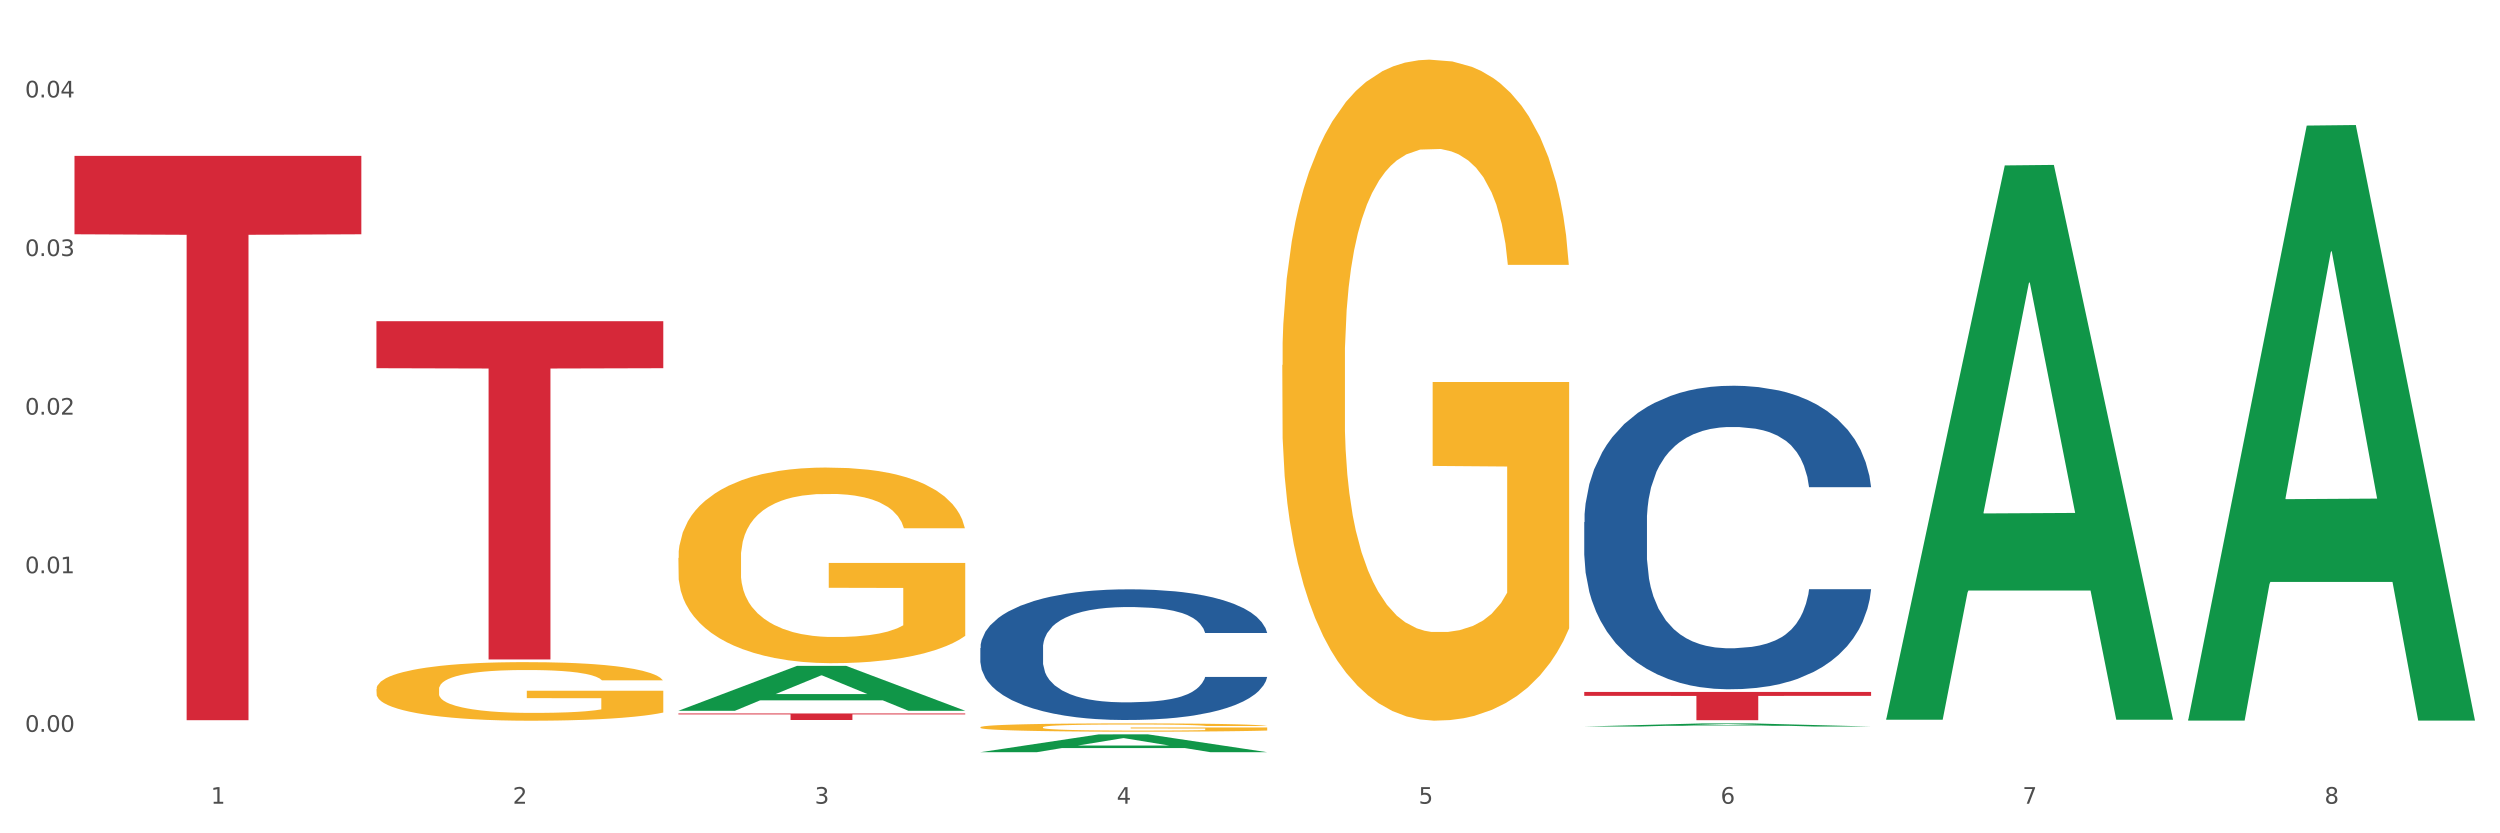 <?xml version="1.0" encoding="utf-8" standalone="no"?>
<!DOCTYPE svg PUBLIC "-//W3C//DTD SVG 1.1//EN"
  "http://www.w3.org/Graphics/SVG/1.1/DTD/svg11.dtd">
<svg xmlns:xlink="http://www.w3.org/1999/xlink" width="1080pt" height="360pt" viewBox="0 0 1080 360" xmlns="http://www.w3.org/2000/svg" version="1.1">
 <rect x="0" y="0" width="1080" height="360" fill="#333333" stroke="none"/>
 <defs>
  <style type="text/css">*{stroke-linejoin: round; stroke-linecap: butt}</style>
 </defs>
 <g id="figure_1">
  <g id="patch_1">
   <path d="M 0 360 
L 1080 360 
L 1080 0 
L 0 0 
z
" style="fill: #ffffff; stroke: #ffffff; stroke-linejoin: miter"/>
  </g>
  <g id="axes_1">
   <g id="matplotlib.axis_1">
    <g id="xtick_1">
     <g id="text_1">
      <!-- 1 -->
      <g style="fill: #4d4d4d" transform="translate(91.082 347.204) scale(0.096 -0.096)">
       <defs>
        <path id="DejaVuSans-31" d="M 794 531 
L 1825 531 
L 1825 4091 
L 703 3866 
L 703 4441 
L 1819 4666 
L 2450 4666 
L 2450 531 
L 3481 531 
L 3481 0 
L 794 0 
L 794 531 
z
" transform="scale(0.016)"/>
       </defs>
       <use xlink:href="#DejaVuSans-31"/>
      </g>
     </g>
    </g>
    <g id="xtick_2">
     <g id="text_2">
      <!-- 2 -->
      <g style="fill: #4d4d4d" transform="translate(221.525 347.204) scale(0.096 -0.096)">
       <defs>
        <path id="DejaVuSans-32" d="M 1228 531 
L 3431 531 
L 3431 0 
L 469 0 
L 469 531 
Q 828 903 1448 1529 
Q 2069 2156 2228 2338 
Q 2531 2678 2651 2914 
Q 2772 3150 2772 3378 
Q 2772 3750 2511 3984 
Q 2250 4219 1831 4219 
Q 1534 4219 1204 4116 
Q 875 4013 500 3803 
L 500 4441 
Q 881 4594 1212 4672 
Q 1544 4750 1819 4750 
Q 2544 4750 2975 4387 
Q 3406 4025 3406 3419 
Q 3406 3131 3298 2873 
Q 3191 2616 2906 2266 
Q 2828 2175 2409 1742 
Q 1991 1309 1228 531 
z
" transform="scale(0.016)"/>
       </defs>
       <use xlink:href="#DejaVuSans-32"/>
      </g>
     </g>
    </g>
    <g id="xtick_3">
     <g id="text_3">
      <!-- 3 -->
      <g style="fill: #4d4d4d" transform="translate(351.968 347.204) scale(0.096 -0.096)">
       <defs>
        <path id="DejaVuSans-33" d="M 2597 2516 
Q 3050 2419 3304 2112 
Q 3559 1806 3559 1356 
Q 3559 666 3084 287 
Q 2609 -91 1734 -91 
Q 1441 -91 1130 -33 
Q 819 25 488 141 
L 488 750 
Q 750 597 1062 519 
Q 1375 441 1716 441 
Q 2309 441 2620 675 
Q 2931 909 2931 1356 
Q 2931 1769 2642 2001 
Q 2353 2234 1838 2234 
L 1294 2234 
L 1294 2753 
L 1863 2753 
Q 2328 2753 2575 2939 
Q 2822 3125 2822 3475 
Q 2822 3834 2567 4026 
Q 2313 4219 1838 4219 
Q 1578 4219 1281 4162 
Q 984 4106 628 3988 
L 628 4550 
Q 988 4650 1302 4700 
Q 1616 4750 1894 4750 
Q 2613 4750 3031 4423 
Q 3450 4097 3450 3541 
Q 3450 3153 3228 2886 
Q 3006 2619 2597 2516 
z
" transform="scale(0.016)"/>
       </defs>
       <use xlink:href="#DejaVuSans-33"/>
      </g>
     </g>
    </g>
    <g id="xtick_4">
     <g id="text_4">
      <!-- 4 -->
      <g style="fill: #4d4d4d" transform="translate(482.412 347.204) scale(0.096 -0.096)">
       <defs>
        <path id="DejaVuSans-34" d="M 2419 4116 
L 825 1625 
L 2419 1625 
L 2419 4116 
z
M 2253 4666 
L 3047 4666 
L 3047 1625 
L 3713 1625 
L 3713 1100 
L 3047 1100 
L 3047 0 
L 2419 0 
L 2419 1100 
L 313 1100 
L 313 1709 
L 2253 4666 
z
" transform="scale(0.016)"/>
       </defs>
       <use xlink:href="#DejaVuSans-34"/>
      </g>
     </g>
    </g>
    <g id="xtick_5">
     <g id="text_5">
      <!-- 5 -->
      <g style="fill: #4d4d4d" transform="translate(612.855 347.204) scale(0.096 -0.096)">
       <defs>
        <path id="DejaVuSans-35" d="M 691 4666 
L 3169 4666 
L 3169 4134 
L 1269 4134 
L 1269 2991 
Q 1406 3038 1543 3061 
Q 1681 3084 1819 3084 
Q 2600 3084 3056 2656 
Q 3513 2228 3513 1497 
Q 3513 744 3044 326 
Q 2575 -91 1722 -91 
Q 1428 -91 1123 -41 
Q 819 9 494 109 
L 494 744 
Q 775 591 1075 516 
Q 1375 441 1709 441 
Q 2250 441 2565 725 
Q 2881 1009 2881 1497 
Q 2881 1984 2565 2268 
Q 2250 2553 1709 2553 
Q 1456 2553 1204 2497 
Q 953 2441 691 2322 
L 691 4666 
z
" transform="scale(0.016)"/>
       </defs>
       <use xlink:href="#DejaVuSans-35"/>
      </g>
     </g>
    </g>
    <g id="xtick_6">
     <g id="text_6">
      <!-- 6 -->
      <g style="fill: #4d4d4d" transform="translate(743.299 347.204) scale(0.096 -0.096)">
       <defs>
        <path id="DejaVuSans-36" d="M 2113 2584 
Q 1688 2584 1439 2293 
Q 1191 2003 1191 1497 
Q 1191 994 1439 701 
Q 1688 409 2113 409 
Q 2538 409 2786 701 
Q 3034 994 3034 1497 
Q 3034 2003 2786 2293 
Q 2538 2584 2113 2584 
z
M 3366 4563 
L 3366 3988 
Q 3128 4100 2886 4159 
Q 2644 4219 2406 4219 
Q 1781 4219 1451 3797 
Q 1122 3375 1075 2522 
Q 1259 2794 1537 2939 
Q 1816 3084 2150 3084 
Q 2853 3084 3261 2657 
Q 3669 2231 3669 1497 
Q 3669 778 3244 343 
Q 2819 -91 2113 -91 
Q 1303 -91 875 529 
Q 447 1150 447 2328 
Q 447 3434 972 4092 
Q 1497 4750 2381 4750 
Q 2619 4750 2861 4703 
Q 3103 4656 3366 4563 
z
" transform="scale(0.016)"/>
       </defs>
       <use xlink:href="#DejaVuSans-36"/>
      </g>
     </g>
    </g>
    <g id="xtick_7">
     <g id="text_7">
      <!-- 7 -->
      <g style="fill: #4d4d4d" transform="translate(873.742 347.204) scale(0.096 -0.096)">
       <defs>
        <path id="DejaVuSans-37" d="M 525 4666 
L 3525 4666 
L 3525 4397 
L 1831 0 
L 1172 0 
L 2766 4134 
L 525 4134 
L 525 4666 
z
" transform="scale(0.016)"/>
       </defs>
       <use xlink:href="#DejaVuSans-37"/>
      </g>
     </g>
    </g>
    <g id="xtick_8">
     <g id="text_8">
      <!-- 8 -->
      <g style="fill: #4d4d4d" transform="translate(1004.185 347.204) scale(0.096 -0.096)">
       <defs>
        <path id="DejaVuSans-38" d="M 2034 2216 
Q 1584 2216 1326 1975 
Q 1069 1734 1069 1313 
Q 1069 891 1326 650 
Q 1584 409 2034 409 
Q 2484 409 2743 651 
Q 3003 894 3003 1313 
Q 3003 1734 2745 1975 
Q 2488 2216 2034 2216 
z
M 1403 2484 
Q 997 2584 770 2862 
Q 544 3141 544 3541 
Q 544 4100 942 4425 
Q 1341 4750 2034 4750 
Q 2731 4750 3128 4425 
Q 3525 4100 3525 3541 
Q 3525 3141 3298 2862 
Q 3072 2584 2669 2484 
Q 3125 2378 3379 2068 
Q 3634 1759 3634 1313 
Q 3634 634 3220 271 
Q 2806 -91 2034 -91 
Q 1263 -91 848 271 
Q 434 634 434 1313 
Q 434 1759 690 2068 
Q 947 2378 1403 2484 
z
M 1172 3481 
Q 1172 3119 1398 2916 
Q 1625 2713 2034 2713 
Q 2441 2713 2670 2916 
Q 2900 3119 2900 3481 
Q 2900 3844 2670 4047 
Q 2441 4250 2034 4250 
Q 1625 4250 1398 4047 
Q 1172 3844 1172 3481 
z
" transform="scale(0.016)"/>
       </defs>
       <use xlink:href="#DejaVuSans-38"/>
      </g>
     </g>
    </g>
    <g id="xtick_9"/>
    <g id="xtick_10"/>
    <g id="xtick_11"/>
    <g id="xtick_12"/>
    <g id="xtick_13"/>
    <g id="xtick_14"/>
    <g id="xtick_15"/>
   </g>
   <g id="matplotlib.axis_2">
    <g id="ytick_1">
     <g id="text_9">
      <!-- 0.00 -->
      <g style="fill: #4d4d4d" transform="translate(10.8 316.151) scale(0.096 -0.096)">
       <defs>
        <path id="DejaVuSans-30" d="M 2034 4250 
Q 1547 4250 1301 3770 
Q 1056 3291 1056 2328 
Q 1056 1369 1301 889 
Q 1547 409 2034 409 
Q 2525 409 2770 889 
Q 3016 1369 3016 2328 
Q 3016 3291 2770 3770 
Q 2525 4250 2034 4250 
z
M 2034 4750 
Q 2819 4750 3233 4129 
Q 3647 3509 3647 2328 
Q 3647 1150 3233 529 
Q 2819 -91 2034 -91 
Q 1250 -91 836 529 
Q 422 1150 422 2328 
Q 422 3509 836 4129 
Q 1250 4750 2034 4750 
z
" transform="scale(0.016)"/>
        <path id="DejaVuSans-2e" d="M 684 794 
L 1344 794 
L 1344 0 
L 684 0 
L 684 794 
z
" transform="scale(0.016)"/>
       </defs>
       <use xlink:href="#DejaVuSans-30"/>
       <use xlink:href="#DejaVuSans-2e" transform="translate(63.623 0)"/>
       <use xlink:href="#DejaVuSans-30" transform="translate(95.41 0)"/>
       <use xlink:href="#DejaVuSans-30" transform="translate(159.033 0)"/>
      </g>
     </g>
    </g>
    <g id="ytick_2">
     <g id="text_10">
      <!-- 0.01 -->
      <g style="fill: #4d4d4d" transform="translate(10.8 247.638) scale(0.096 -0.096)">
       <use xlink:href="#DejaVuSans-30"/>
       <use xlink:href="#DejaVuSans-2e" transform="translate(63.623 0)"/>
       <use xlink:href="#DejaVuSans-30" transform="translate(95.41 0)"/>
       <use xlink:href="#DejaVuSans-31" transform="translate(159.033 0)"/>
      </g>
     </g>
    </g>
    <g id="ytick_3">
     <g id="text_11">
      <!-- 0.02 -->
      <g style="fill: #4d4d4d" transform="translate(10.8 179.124) scale(0.096 -0.096)">
       <use xlink:href="#DejaVuSans-30"/>
       <use xlink:href="#DejaVuSans-2e" transform="translate(63.623 0)"/>
       <use xlink:href="#DejaVuSans-30" transform="translate(95.41 0)"/>
       <use xlink:href="#DejaVuSans-32" transform="translate(159.033 0)"/>
      </g>
     </g>
    </g>
    <g id="ytick_4">
     <g id="text_12">
      <!-- 0.03 -->
      <g style="fill: #4d4d4d" transform="translate(10.8 110.611) scale(0.096 -0.096)">
       <use xlink:href="#DejaVuSans-30"/>
       <use xlink:href="#DejaVuSans-2e" transform="translate(63.623 0)"/>
       <use xlink:href="#DejaVuSans-30" transform="translate(95.41 0)"/>
       <use xlink:href="#DejaVuSans-33" transform="translate(159.033 0)"/>
      </g>
     </g>
    </g>
    <g id="ytick_5">
     <g id="text_13">
      <!-- 0.04 -->
      <g style="fill: #4d4d4d" transform="translate(10.8 42.097) scale(0.096 -0.096)">
       <use xlink:href="#DejaVuSans-30"/>
       <use xlink:href="#DejaVuSans-2e" transform="translate(63.623 0)"/>
       <use xlink:href="#DejaVuSans-30" transform="translate(95.41 0)"/>
       <use xlink:href="#DejaVuSans-34" transform="translate(159.033 0)"/>
      </g>
     </g>
    </g>
    <g id="ytick_6"/>
    <g id="ytick_7"/>
    <g id="ytick_8"/>
    <g id="ytick_9"/>
   </g>
   <g id="PolyCollection_1">
    <path d="M 293.062 307.03 
L 293.19 307.012 
L 344.291 287.663 
L 365.498 287.645 
L 416.983 307.066 
L 392.454 307.066 
L 381.34 302.544 
L 328.577 302.544 
L 328.194 302.617 
L 317.463 307.066 
L 293.062 307.066 
L 293.062 307.03 
L 335.221 299.845 
L 374.696 299.827 
L 355.15 291.785 
L 354.895 291.748 
L 354.639 291.803 
L 335.093 299.827 
L 335.221 299.845 
L 293.062 307.03 
z
" clip-path="url(#p1950a5f86e)" style="fill: #109648"/>
    <path d="M 423.505 314.163 
L 423.651 314.16 
L 423.651 314.042 
L 423.944 313.94 
L 425.407 313.694 
L 427.602 313.491 
L 429.211 313.382 
L 430.82 313.294 
L 432.722 313.205 
L 435.063 313.114 
L 439.306 312.979 
L 441.94 312.91 
L 445.158 312.838 
L 451.011 312.733 
L 455.254 312.674 
L 459.643 312.625 
L 466.812 312.566 
L 471.494 312.54 
L 476.468 312.52 
L 482.467 312.507 
L 487.002 312.504 
L 496.951 312.514 
L 505.437 312.543 
L 509.533 312.566 
L 514.8 312.605 
L 517.58 312.632 
L 522.115 312.684 
L 526.797 312.753 
L 530.016 312.812 
L 534.844 312.923 
L 538.502 313.035 
L 541.867 313.173 
L 543.622 313.268 
L 544.939 313.356 
L 546.11 313.458 
L 547.28 313.619 
L 520.945 313.619 
L 519.921 313.504 
L 518.312 313.396 
L 515.971 313.291 
L 513.922 313.225 
L 510.411 313.143 
L 507.192 313.091 
L 503.827 313.051 
L 499.731 313.019 
L 496.512 313.002 
L 491.976 312.989 
L 483.052 312.992 
L 477.053 313.019 
L 472.957 313.051 
L 470.323 313.081 
L 467.982 313.114 
L 465.349 313.159 
L 462.276 313.228 
L 460.082 313.291 
L 457.887 313.369 
L 456.131 313.448 
L 454.522 313.54 
L 453.205 313.638 
L 452.181 313.74 
L 451.303 313.864 
L 450.572 314.071 
L 450.572 314.52 
L 450.864 314.622 
L 451.596 314.756 
L 452.474 314.858 
L 453.937 314.979 
L 455.254 315.061 
L 457.741 315.179 
L 460.521 315.278 
L 462.715 315.34 
L 464.91 315.392 
L 468.714 315.465 
L 472.957 315.524 
L 476.614 315.56 
L 481.589 315.592 
L 484.954 315.606 
L 487.88 315.612 
L 495.049 315.612 
L 500.17 315.602 
L 505.875 315.579 
L 510.265 315.55 
L 513.922 315.514 
L 518.019 315.455 
L 520.652 315.399 
L 520.652 314.714 
L 488.465 314.71 
L 488.465 314.255 
L 547.426 314.255 
L 547.426 315.592 
L 544.939 315.661 
L 542.159 315.724 
L 539.233 315.779 
L 534.844 315.848 
L 529.577 315.914 
L 524.895 315.96 
L 519.921 315.999 
L 514.069 316.035 
L 506.461 316.068 
L 501.779 316.081 
L 495.927 316.091 
L 489.05 316.094 
L 483.052 316.088 
L 477.2 316.071 
L 471.055 316.042 
L 465.056 315.999 
L 460.521 315.956 
L 455.985 315.904 
L 451.157 315.835 
L 447.353 315.77 
L 444.427 315.711 
L 441.208 315.635 
L 437.697 315.537 
L 435.063 315.448 
L 432.722 315.356 
L 430.235 315.238 
L 428.48 315.137 
L 426.724 315.009 
L 425.7 314.914 
L 424.529 314.766 
L 423.651 314.56 
L 423.505 314.163 
z
" clip-path="url(#p1950a5f86e)" style="fill: #f7b32b"/>
    <path d="M 553.949 157.724 
L 554.095 157.463 
L 554.095 148.074 
L 554.388 139.989 
L 555.851 120.43 
L 558.045 104.26 
L 559.655 95.654 
L 561.264 88.612 
L 563.166 81.57 
L 565.507 74.268 
L 569.75 63.575 
L 572.383 58.099 
L 575.602 52.361 
L 581.454 44.015 
L 585.697 39.321 
L 590.086 35.409 
L 597.255 30.715 
L 601.937 28.628 
L 606.911 27.063 
L 612.91 26.02 
L 617.445 25.759 
L 627.394 26.542 
L 635.88 28.889 
L 639.977 30.715 
L 645.244 33.844 
L 648.023 35.931 
L 652.559 40.103 
L 657.241 45.58 
L 660.459 50.275 
L 665.287 59.142 
L 668.945 68.009 
L 672.31 78.963 
L 674.066 86.526 
L 675.383 93.567 
L 676.553 101.652 
L 677.724 114.431 
L 651.388 114.431 
L 650.364 105.303 
L 648.755 96.697 
L 646.414 88.351 
L 644.366 83.135 
L 640.854 76.615 
L 637.636 72.443 
L 634.271 69.313 
L 630.174 66.705 
L 626.955 65.401 
L 622.42 64.358 
L 613.495 64.619 
L 607.497 66.705 
L 603.4 69.313 
L 600.767 71.66 
L 598.426 74.268 
L 595.792 77.919 
L 592.72 83.396 
L 590.525 88.351 
L 588.331 94.61 
L 586.575 100.87 
L 584.965 108.172 
L 583.649 115.996 
L 582.625 124.081 
L 581.747 133.991 
L 581.015 150.421 
L 581.015 186.151 
L 581.308 194.236 
L 582.039 204.928 
L 582.917 213.013 
L 584.38 222.663 
L 585.697 229.183 
L 588.184 238.572 
L 590.964 246.395 
L 593.159 251.351 
L 595.353 255.523 
L 599.157 261.261 
L 603.4 265.955 
L 607.058 268.824 
L 612.032 271.432 
L 615.397 272.475 
L 618.323 272.997 
L 625.492 272.997 
L 630.613 272.215 
L 636.319 270.389 
L 640.708 268.042 
L 644.366 265.173 
L 648.462 260.479 
L 651.096 256.045 
L 651.096 201.538 
L 618.908 201.277 
L 618.908 165.026 
L 677.87 165.026 
L 677.87 271.432 
L 675.383 276.909 
L 672.603 281.864 
L 669.677 286.298 
L 665.287 291.775 
L 660.02 296.99 
L 655.339 300.642 
L 650.364 303.771 
L 644.512 306.64 
L 636.904 309.248 
L 632.222 310.291 
L 626.37 311.074 
L 619.494 311.334 
L 613.495 310.813 
L 607.643 309.509 
L 601.498 307.162 
L 595.5 303.771 
L 590.964 300.381 
L 586.429 296.208 
L 581.6 290.731 
L 577.796 285.515 
L 574.87 280.821 
L 571.652 274.823 
L 568.14 266.999 
L 565.507 259.957 
L 563.166 252.655 
L 560.679 243.266 
L 558.923 235.181 
L 557.167 225.01 
L 556.143 217.447 
L 554.973 205.711 
L 554.095 189.28 
L 553.949 157.724 
z
" clip-path="url(#p1950a5f86e)" style="fill: #f7b32b"/>
    <path d="M 684.392 225.558 
L 684.538 225.438 
L 684.538 222.085 
L 684.978 217.534 
L 686.589 209.15 
L 688.64 202.803 
L 692.155 195.377 
L 694.06 192.263 
L 696.55 188.79 
L 701.677 183.161 
L 707.536 178.371 
L 711.637 175.736 
L 714.713 174.059 
L 721.598 171.065 
L 725.553 169.748 
L 729.654 168.67 
L 733.169 167.951 
L 739.029 167.113 
L 743.716 166.754 
L 749.136 166.634 
L 753.677 166.754 
L 759.682 167.233 
L 768.471 168.67 
L 771.84 169.508 
L 776.381 170.945 
L 781.068 172.862 
L 784.877 174.778 
L 789.271 177.532 
L 793.812 181.125 
L 798.206 185.676 
L 801.282 189.868 
L 803.772 194.299 
L 805.97 199.689 
L 807.581 205.557 
L 808.313 210.468 
L 781.508 210.468 
L 780.775 206.036 
L 779.31 201.246 
L 777.846 198.012 
L 776.234 195.377 
L 773.744 192.383 
L 771.547 190.467 
L 767.885 188.191 
L 764.516 186.754 
L 761.733 185.916 
L 758.364 185.197 
L 751.186 184.479 
L 746.06 184.479 
L 742.837 184.718 
L 738.882 185.317 
L 735.513 186.155 
L 731.558 187.593 
L 728.482 189.15 
L 725.406 191.186 
L 723.648 192.623 
L 721.012 195.257 
L 719.254 197.413 
L 716.91 201.126 
L 715.592 203.761 
L 713.248 210.587 
L 712.223 215.617 
L 711.784 219.091 
L 711.491 222.923 
L 711.491 241.606 
L 712.369 249.99 
L 713.102 253.583 
L 714.274 257.655 
L 716.471 262.924 
L 719.693 268.074 
L 723.062 271.787 
L 725.846 274.062 
L 728.482 275.739 
L 731.119 277.056 
L 734.341 278.254 
L 736.978 278.973 
L 740.933 279.691 
L 745.62 280.05 
L 749.282 280.05 
L 756.753 279.452 
L 760.122 278.853 
L 763.344 278.015 
L 766.86 276.697 
L 769.643 275.26 
L 771.254 274.182 
L 773.891 271.907 
L 775.941 269.511 
L 777.699 266.757 
L 778.871 264.361 
L 780.189 260.768 
L 781.215 256.696 
L 781.508 254.541 
L 808.313 254.541 
L 807.727 258.852 
L 806.702 263.044 
L 804.651 268.673 
L 803.04 271.907 
L 800.55 275.859 
L 797.913 279.212 
L 794.251 282.925 
L 790.882 285.679 
L 787.367 288.075 
L 783.558 290.23 
L 776.674 293.225 
L 774.184 294.063 
L 768.91 295.5 
L 764.809 296.338 
L 758.803 297.177 
L 752.651 297.656 
L 746.206 297.776 
L 740.493 297.536 
L 734.195 296.817 
L 730.24 296.099 
L 725.846 295.021 
L 720.719 293.344 
L 715.885 291.308 
L 711.344 288.913 
L 707.096 286.158 
L 703.141 283.045 
L 698.015 277.895 
L 694.206 272.865 
L 691.423 268.194 
L 689.519 264.242 
L 687.615 259.212 
L 686.589 255.738 
L 684.978 247.355 
L 684.392 239.57 
L 684.392 225.558 
z
" clip-path="url(#p1950a5f86e)" style="fill: #255c99"/>
    <path d="M 423.505 279.951 
L 423.652 279.9 
L 423.652 278.456 
L 424.091 276.497 
L 425.702 272.887 
L 427.753 270.155 
L 431.269 266.958 
L 433.173 265.617 
L 435.663 264.122 
L 440.79 261.699 
L 446.649 259.636 
L 450.75 258.502 
L 453.826 257.78 
L 460.711 256.491 
L 464.666 255.924 
L 468.767 255.46 
L 472.283 255.15 
L 478.142 254.789 
L 482.829 254.635 
L 488.249 254.583 
L 492.79 254.635 
L 498.795 254.841 
L 507.584 255.46 
L 510.953 255.821 
L 515.494 256.439 
L 520.181 257.264 
L 523.99 258.089 
L 528.384 259.275 
L 532.925 260.822 
L 537.319 262.781 
L 540.395 264.586 
L 542.886 266.494 
L 545.083 268.814 
L 546.694 271.341 
L 547.426 273.455 
L 520.621 273.455 
L 519.888 271.547 
L 518.424 269.484 
L 516.959 268.092 
L 515.348 266.958 
L 512.857 265.669 
L 510.66 264.844 
L 506.998 263.864 
L 503.629 263.245 
L 500.846 262.884 
L 497.477 262.575 
L 490.3 262.266 
L 485.173 262.266 
L 481.95 262.369 
L 477.995 262.627 
L 474.626 262.988 
L 470.671 263.606 
L 467.595 264.277 
L 464.519 265.153 
L 462.762 265.772 
L 460.125 266.906 
L 458.367 267.834 
L 456.024 269.433 
L 454.705 270.567 
L 452.362 273.506 
L 451.336 275.672 
L 450.897 277.167 
L 450.604 278.817 
L 450.604 286.861 
L 451.483 290.47 
L 452.215 292.017 
L 453.387 293.77 
L 455.584 296.038 
L 458.807 298.256 
L 462.176 299.854 
L 464.959 300.834 
L 467.595 301.556 
L 470.232 302.123 
L 473.455 302.638 
L 476.091 302.948 
L 480.046 303.257 
L 484.733 303.412 
L 488.395 303.412 
L 495.866 303.154 
L 499.235 302.896 
L 502.457 302.535 
L 505.973 301.968 
L 508.756 301.349 
L 510.367 300.885 
L 513.004 299.906 
L 515.055 298.874 
L 516.812 297.688 
L 517.984 296.657 
L 519.302 295.11 
L 520.328 293.357 
L 520.621 292.429 
L 547.426 292.429 
L 546.84 294.285 
L 545.815 296.09 
L 543.764 298.513 
L 542.153 299.906 
L 539.663 301.607 
L 537.026 303.051 
L 533.364 304.649 
L 529.995 305.835 
L 526.48 306.866 
L 522.671 307.795 
L 515.787 309.084 
L 513.297 309.444 
L 508.024 310.063 
L 503.922 310.424 
L 497.917 310.785 
L 491.764 310.991 
L 485.319 311.043 
L 479.607 310.94 
L 473.308 310.63 
L 469.353 310.321 
L 464.959 309.857 
L 459.832 309.135 
L 454.998 308.259 
L 450.457 307.227 
L 446.209 306.041 
L 442.255 304.701 
L 437.128 302.484 
L 433.319 300.318 
L 430.536 298.307 
L 428.632 296.606 
L 426.728 294.44 
L 425.702 292.945 
L 424.091 289.335 
L 423.505 285.984 
L 423.505 279.951 
z
" clip-path="url(#p1950a5f86e)" style="fill: #255c99"/>
    <path d="M 32.175 67.324 
L 156.096 67.324 
L 156.096 101.205 
L 107.35 101.434 
L 107.35 311.132 
L 80.628 311.132 
L 80.628 101.434 
L 32.175 101.205 
L 32.175 67.553 
L 32.175 67.324 
z
" clip-path="url(#p1950a5f86e)" style="fill: #d62839"/>
    <path d="M 162.618 138.754 
L 286.54 138.754 
L 286.54 159.062 
L 237.793 159.2 
L 237.793 284.893 
L 211.071 284.893 
L 211.071 159.2 
L 162.618 159.062 
L 162.618 138.891 
L 162.618 138.754 
z
" clip-path="url(#p1950a5f86e)" style="fill: #d62839"/>
    <path d="M 293.062 308.213 
L 416.983 308.213 
L 416.983 308.608 
L 368.237 308.61 
L 368.237 311.051 
L 341.514 311.051 
L 341.514 308.61 
L 293.062 308.608 
L 293.062 308.216 
L 293.062 308.213 
z
" clip-path="url(#p1950a5f86e)" style="fill: #d62839"/>
    <path d="M 684.392 298.923 
L 808.313 298.923 
L 808.313 300.619 
L 759.567 300.631 
L 759.567 311.13 
L 732.845 311.13 
L 732.845 300.631 
L 684.392 300.619 
L 684.392 298.934 
L 684.392 298.923 
z
" clip-path="url(#p1950a5f86e)" style="fill: #d62839"/>
    <path d="M 293.062 241.034 
L 293.208 240.957 
L 293.208 238.178 
L 293.501 235.785 
L 294.964 229.996 
L 297.158 225.21 
L 298.768 222.663 
L 300.377 220.579 
L 302.279 218.495 
L 304.62 216.333 
L 308.863 213.168 
L 311.496 211.547 
L 314.715 209.849 
L 320.567 207.379 
L 324.81 205.99 
L 329.199 204.832 
L 336.368 203.443 
L 341.05 202.825 
L 346.025 202.362 
L 352.023 202.053 
L 356.559 201.976 
L 366.507 202.208 
L 374.993 202.902 
L 379.09 203.443 
L 384.357 204.369 
L 387.137 204.986 
L 391.672 206.221 
L 396.354 207.842 
L 399.573 209.232 
L 404.401 211.856 
L 408.058 214.481 
L 411.423 217.723 
L 413.179 219.961 
L 414.496 222.045 
L 415.666 224.438 
L 416.837 228.22 
L 390.502 228.22 
L 389.477 225.519 
L 387.868 222.971 
L 385.527 220.501 
L 383.479 218.958 
L 379.968 217.028 
L 376.749 215.793 
L 373.384 214.867 
L 369.287 214.095 
L 366.069 213.709 
L 361.533 213.4 
L 352.608 213.477 
L 346.61 214.095 
L 342.513 214.867 
L 339.88 215.561 
L 337.539 216.333 
L 334.905 217.414 
L 331.833 219.035 
L 329.638 220.501 
L 327.444 222.354 
L 325.688 224.206 
L 324.079 226.368 
L 322.762 228.683 
L 321.738 231.076 
L 320.86 234.01 
L 320.128 238.872 
L 320.128 249.447 
L 320.421 251.84 
L 321.153 255.005 
L 322.03 257.398 
L 323.493 260.254 
L 324.81 262.184 
L 327.297 264.962 
L 330.077 267.278 
L 332.272 268.745 
L 334.466 269.98 
L 338.27 271.678 
L 342.513 273.067 
L 346.171 273.916 
L 351.145 274.688 
L 354.51 274.997 
L 357.436 275.151 
L 364.605 275.151 
L 369.726 274.92 
L 375.432 274.379 
L 379.821 273.685 
L 383.479 272.836 
L 387.576 271.446 
L 390.209 270.134 
L 390.209 254.001 
L 358.022 253.924 
L 358.022 243.195 
L 416.983 243.195 
L 416.983 274.688 
L 414.496 276.309 
L 411.716 277.776 
L 408.79 279.088 
L 404.401 280.709 
L 399.134 282.253 
L 394.452 283.333 
L 389.477 284.26 
L 383.625 285.109 
L 376.017 285.881 
L 371.336 286.189 
L 365.483 286.421 
L 358.607 286.498 
L 352.608 286.344 
L 346.756 285.958 
L 340.611 285.263 
L 334.613 284.26 
L 330.077 283.256 
L 325.542 282.021 
L 320.714 280.4 
L 316.91 278.856 
L 313.984 277.467 
L 310.765 275.692 
L 307.253 273.376 
L 304.62 271.292 
L 302.279 269.131 
L 299.792 266.352 
L 298.036 263.959 
L 296.281 260.948 
L 295.256 258.71 
L 294.086 255.237 
L 293.208 250.374 
L 293.062 241.034 
z
" clip-path="url(#p1950a5f86e)" style="fill: #f7b32b"/>
    <path d="M 162.618 297.739 
L 162.765 297.716 
L 162.765 296.884 
L 163.057 296.167 
L 164.52 294.433 
L 166.715 293 
L 168.324 292.237 
L 169.934 291.612 
L 171.836 290.988 
L 174.177 290.341 
L 178.419 289.393 
L 181.053 288.907 
L 184.272 288.399 
L 190.124 287.659 
L 194.367 287.243 
L 198.756 286.896 
L 205.925 286.48 
L 210.607 286.295 
L 215.581 286.156 
L 221.58 286.064 
L 226.115 286.04 
L 236.064 286.11 
L 244.55 286.318 
L 248.646 286.48 
L 253.913 286.757 
L 256.693 286.942 
L 261.229 287.312 
L 265.91 287.798 
L 269.129 288.214 
L 273.957 289 
L 277.615 289.786 
L 280.98 290.757 
L 282.736 291.427 
L 284.052 292.052 
L 285.223 292.768 
L 286.393 293.901 
L 260.058 293.901 
L 259.034 293.092 
L 257.425 292.329 
L 255.084 291.589 
L 253.036 291.127 
L 249.524 290.549 
L 246.305 290.179 
L 242.94 289.901 
L 238.844 289.67 
L 235.625 289.555 
L 231.09 289.462 
L 222.165 289.485 
L 216.166 289.67 
L 212.07 289.901 
L 209.436 290.11 
L 207.095 290.341 
L 204.462 290.664 
L 201.389 291.15 
L 199.195 291.589 
L 197 292.144 
L 195.245 292.699 
L 193.635 293.346 
L 192.319 294.04 
L 191.294 294.757 
L 190.417 295.635 
L 189.685 297.092 
L 189.685 300.259 
L 189.978 300.976 
L 190.709 301.924 
L 191.587 302.641 
L 193.05 303.496 
L 194.367 304.074 
L 196.854 304.906 
L 199.634 305.6 
L 201.828 306.039 
L 204.023 306.409 
L 207.827 306.918 
L 212.07 307.334 
L 215.727 307.588 
L 220.702 307.819 
L 224.067 307.912 
L 226.993 307.958 
L 234.162 307.958 
L 239.283 307.889 
L 244.989 307.727 
L 249.378 307.519 
L 253.036 307.265 
L 257.132 306.848 
L 259.766 306.455 
L 259.766 301.623 
L 227.578 301.6 
L 227.578 298.386 
L 286.54 298.386 
L 286.54 307.819 
L 284.052 308.305 
L 281.273 308.744 
L 278.346 309.137 
L 273.957 309.623 
L 268.69 310.085 
L 264.008 310.409 
L 259.034 310.686 
L 253.182 310.941 
L 245.574 311.172 
L 240.892 311.264 
L 235.04 311.334 
L 228.164 311.357 
L 222.165 311.31 
L 216.313 311.195 
L 210.168 310.987 
L 204.169 310.686 
L 199.634 310.386 
L 195.098 310.016 
L 190.27 309.53 
L 186.466 309.068 
L 183.54 308.652 
L 180.321 308.12 
L 176.81 307.426 
L 174.177 306.802 
L 171.836 306.155 
L 169.348 305.322 
L 167.593 304.606 
L 165.837 303.704 
L 164.813 303.034 
L 163.643 301.993 
L 162.765 300.537 
L 162.618 297.739 
z
" clip-path="url(#p1950a5f86e)" style="fill: #f7b32b"/>
    <path d="M 423.505 324.935 
L 423.633 324.928 
L 474.734 317.248 
L 495.942 317.241 
L 547.426 324.95 
L 522.898 324.95 
L 511.783 323.155 
L 459.021 323.155 
L 458.637 323.183 
L 447.906 324.95 
L 423.505 324.95 
L 423.505 324.935 
L 465.664 322.083 
L 505.14 322.076 
L 485.594 318.884 
L 485.338 318.87 
L 485.083 318.891 
L 465.536 322.076 
L 465.664 322.083 
L 423.505 324.935 
z
" clip-path="url(#p1950a5f86e)" style="fill: #109648"/>
    <path d="M 684.392 313.857 
L 684.52 313.855 
L 735.621 312.505 
L 756.828 312.504 
L 808.313 313.859 
L 783.784 313.859 
L 772.67 313.544 
L 719.908 313.544 
L 719.524 313.549 
L 708.793 313.859 
L 684.392 313.859 
L 684.392 313.857 
L 726.551 313.355 
L 766.027 313.354 
L 746.48 312.793 
L 746.225 312.79 
L 745.969 312.794 
L 726.423 313.354 
L 726.551 313.355 
L 684.392 313.857 
z
" clip-path="url(#p1950a5f86e)" style="fill: #109648"/>
    <path d="M 945.279 310.822 
L 945.407 310.58 
L 996.508 54.252 
L 1017.715 54.01 
L 1069.2 311.305 
L 1044.671 311.305 
L 1033.557 251.39 
L 980.794 251.39 
L 980.411 252.357 
L 969.68 311.305 
L 945.279 311.305 
L 945.279 310.822 
L 987.438 215.635 
L 1026.913 215.393 
L 1007.367 108.851 
L 1007.112 108.368 
L 1006.856 109.093 
L 987.31 215.393 
L 987.438 215.635 
L 945.279 310.822 
z
" clip-path="url(#p1950a5f86e)" style="fill: #109648"/>
    <path d="M 814.835 310.48 
L 814.963 310.255 
L 866.065 71.462 
L 887.272 71.237 
L 938.757 310.93 
L 914.228 310.93 
L 903.113 255.114 
L 850.351 255.114 
L 849.968 256.015 
L 839.236 310.93 
L 814.835 310.93 
L 814.835 310.48 
L 856.994 221.805 
L 896.47 221.58 
L 876.924 122.327 
L 876.668 121.877 
L 876.413 122.552 
L 856.866 221.58 
L 856.994 221.805 
L 814.835 310.48 
z
" clip-path="url(#p1950a5f86e)" style="fill: #109648"/>
   </g>
  </g>
 </g>
 <defs>
  <clipPath id="p1950a5f86e">
   <rect x="32.175" y="10.8" width="1037.025" height="329.109"/>
  </clipPath>
 </defs>
</svg>
